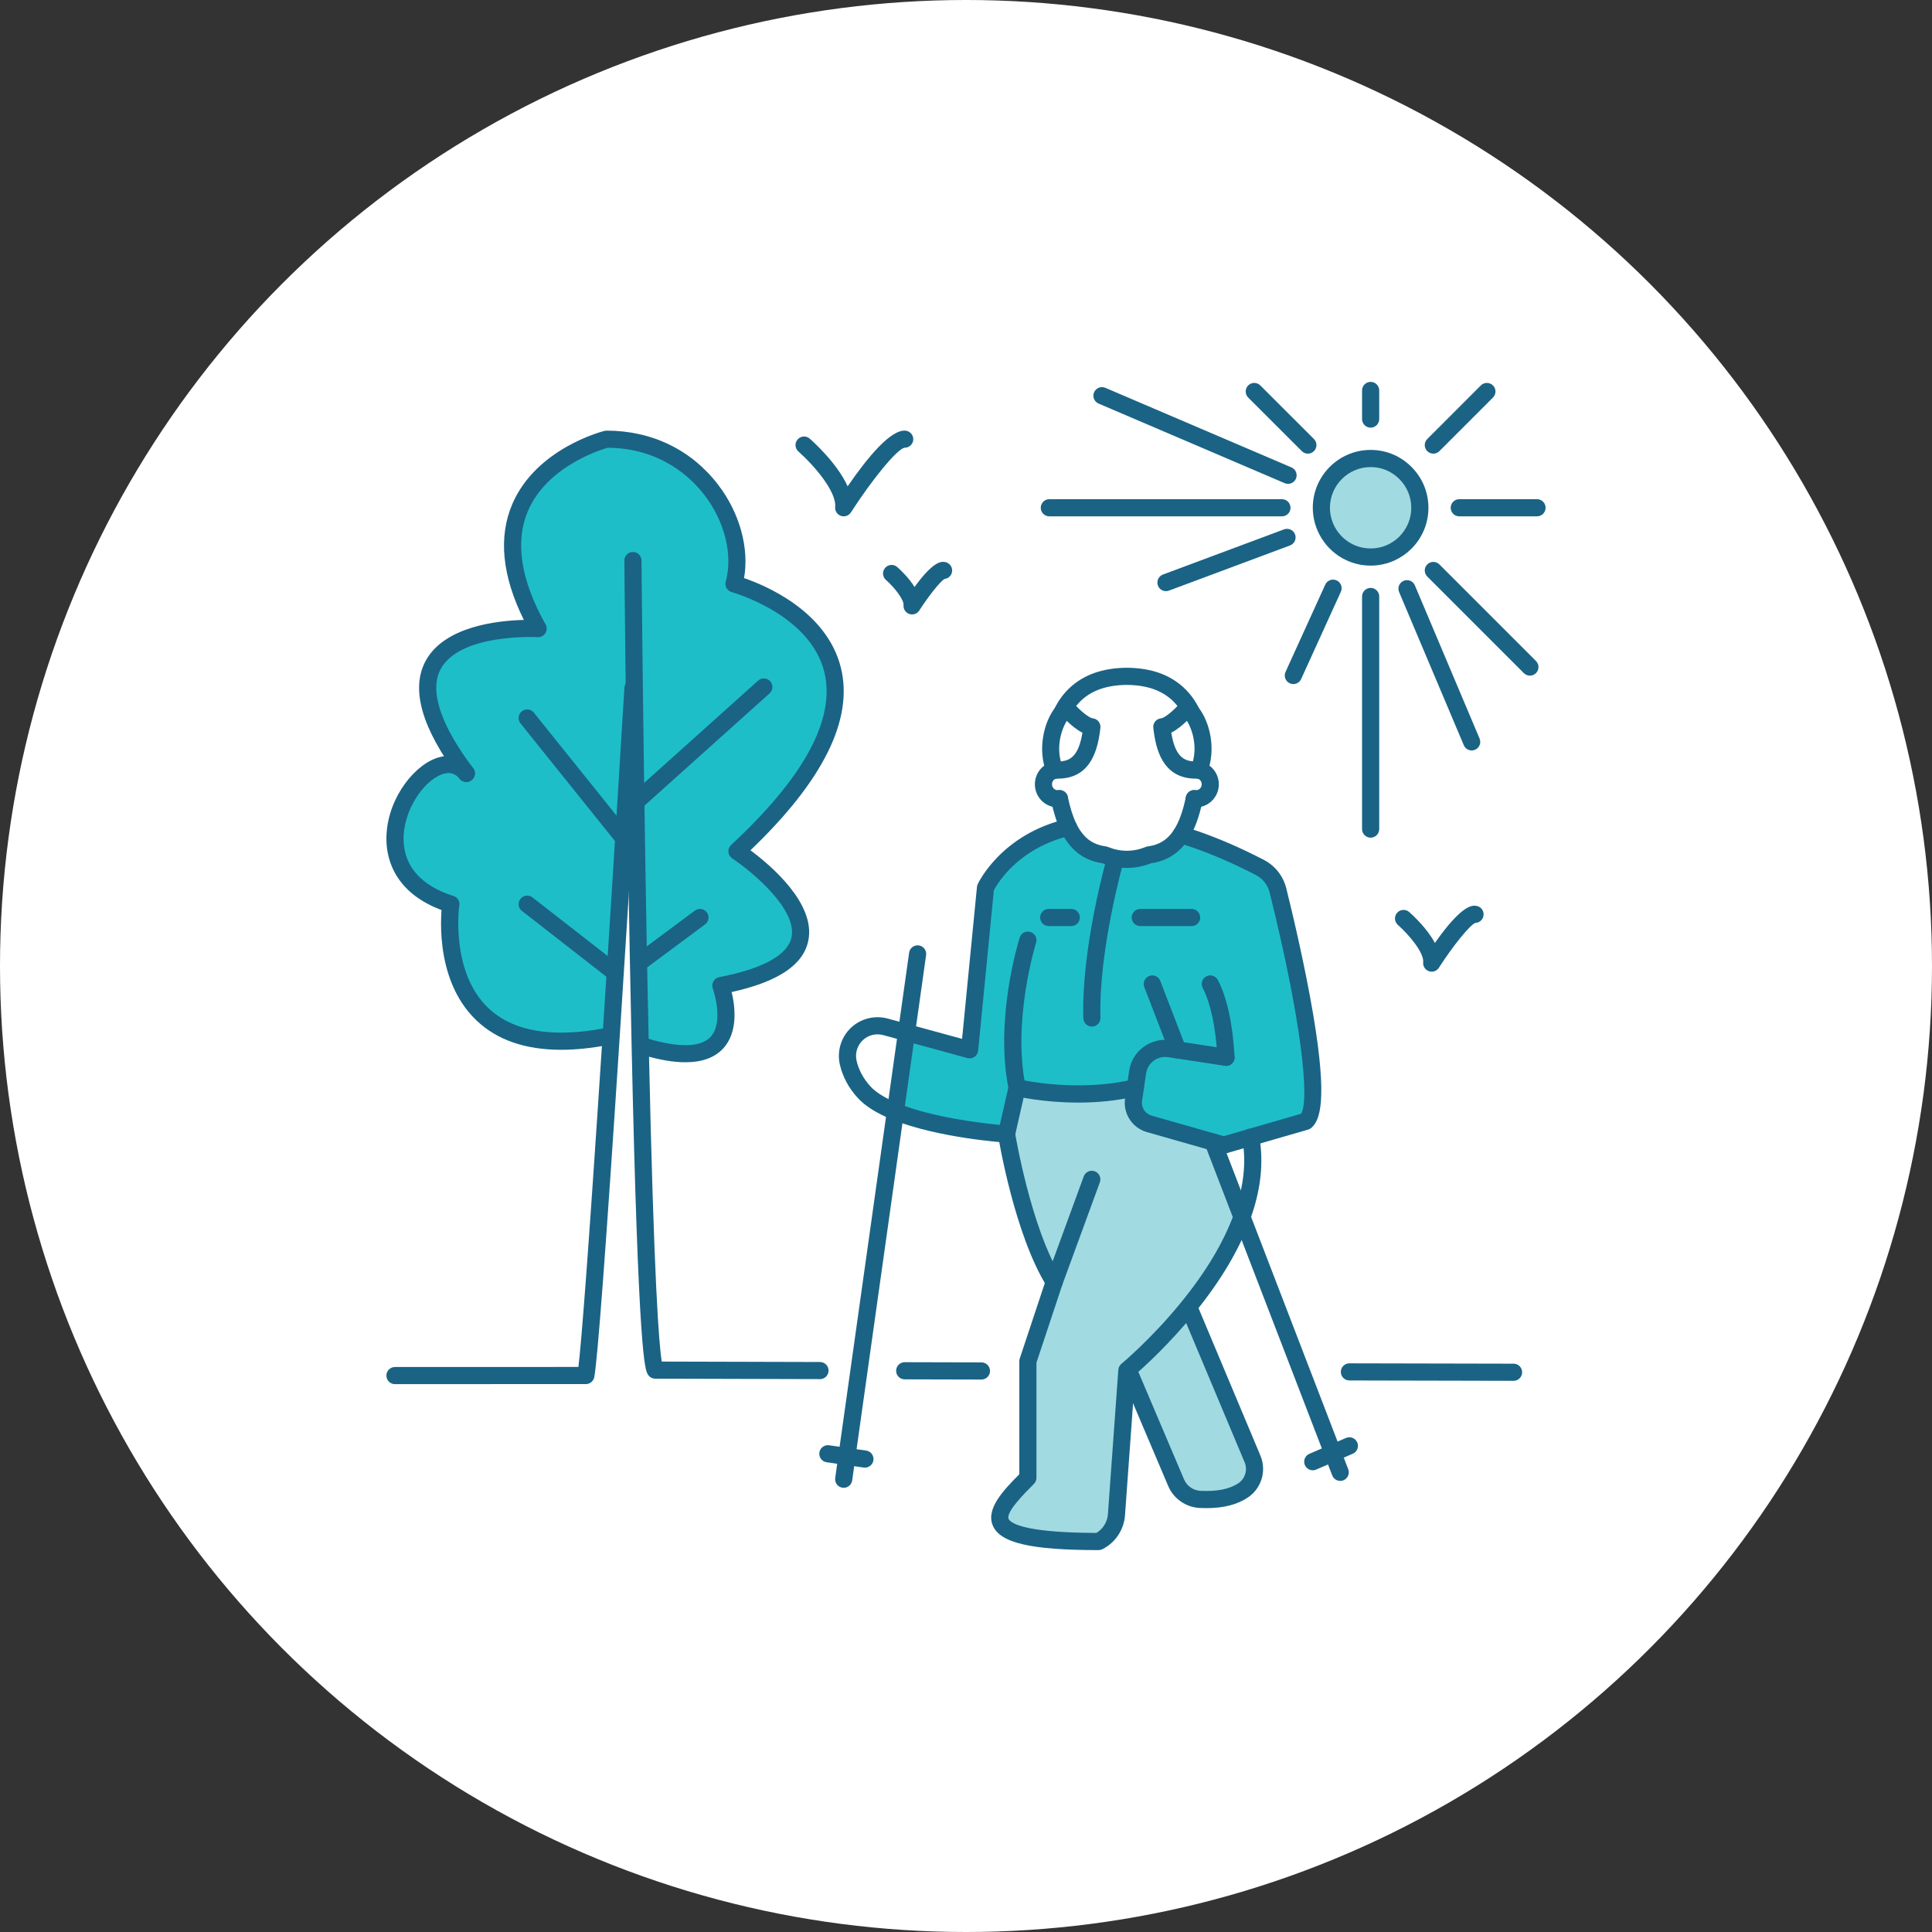 <?xml version="1.0" encoding="UTF-8"?>
<svg id="Layer_1" data-name="Layer 1" xmlns="http://www.w3.org/2000/svg" version="1.1" viewBox="0 0 100 100">
  <rect x="0" y="0" width="100" height="100" fill="#333333" stroke="none"/>
  <defs>
    <style>
      .cls-1 {
        fill: #1ebec9;
      }

      .cls-1, .cls-2, .cls-3, .cls-4 {
        stroke-width: 0px;
      }

      .cls-2 {
        fill: #a1dae1;
      }

      .cls-3 {
        fill: #1a6385;
      }

      .cls-4 {
        fill: #fff;
      }
    </style>
  </defs>
  <circle class="cls-4" cx="50" cy="50" r="50"/>
  <g>
    <g>
      <path class="cls-2" d="M72.744,24.482c.461.461.748,1.095.748,1.8s-.286,1.341-.748,1.805c-.208.208-.456.383-.73.51-.324.152-.689.236-1.07.236-.393,0-.76-.089-1.09-.246-.862-.408-1.46-1.285-1.46-2.305,0-1.41,1.141-2.551,2.55-2.551.702,0,1.341.287,1.8.751Z"/>
      <path class="cls-1" d="M52.644,56.298l-.545,2.401s-3.443-.231-5.753-1.164h-.003l.579-4.089,3.265.892.822-8.384s1.105-2.381,4.297-3.134c.081.165.165.317.261.454h.003s0,.003.003.003c.38.553.895.88,1.607.974.362.147.745.231,1.146.231.398,0,.781-.084,1.143-.231.712-.094,1.227-.421,1.613-.974v-.003h.003c.015-.02.03-.046.043-.068,1.225.365,2.581.915,4.087,1.696.466.243.804.672.93,1.182.652,2.619,2.596,10.917,1.445,11.954l-2.855.827h-.003l-1.389.406h-.003l-.55-.157-3.309-.943c-.545-.155-.892-.69-.809-1.25l.091-.621c-3.085.733-6.12,0-6.12,0Z"/>
      <path class="cls-2" d="M64.831,75.518c.246.583.049,1.258-.474,1.615-.502.342-1.22.527-2.244.477-.543-.028-1.024-.362-1.237-.864l-2.348-5.527-.22-.015.015-.223.003-.043s1.587-1.311,3.195-3.296l.007.005,3.303,7.872Z"/>
      <path class="cls-2" d="M54.566,66.355c-1.65-2.642-2.466-7.654-2.466-7.654v-.003l.545-2.401s3.035.733,6.12,0l-.091.621c-.084.56.264,1.095.809,1.25l3.309.943v.003l1.493,3.879c-.626,1.724-1.698,3.334-2.763,4.647-1.608,1.985-3.195,3.296-3.195,3.296l-.003.043-.015.223-.52,7.203c-.043.593-.393,1.118-.923,1.384-6.751,0-5.499-1.463-3.663-3.296v-6.031l1.364-4.107Z"/>
      <path class="cls-4" d="M62.055,39.864c.342.066.588.37.588.733,0,.416-.329.748-.735.748-.03,0-.063,0-.094-.005-.157.768-.375,1.392-.687,1.866-.013.023-.028.048-.043.068h-.003v.003c-.385.553-.9.88-1.613.974-.363.147-.745.231-1.143.231-.401,0-.784-.084-1.146-.231-.713-.094-1.227-.421-1.607-.974-.003,0-.003-.003-.003-.003h-.003c-.096-.137-.18-.289-.261-.454-.198-.411-.349-.905-.471-1.481-.031.005-.061.005-.091.005-.406,0-.735-.332-.735-.748,0-.362.246-.667.586-.733l.256-.008c1.073-.043,1.508-.821,1.665-2.234-.436-.035-1.093-.715-1.308-.966-.076.053-.155.129-.233.228.354-.743.948-1.318,1.798-1.627.446-.16.961-.249,1.554-.251.591.003,1.108.091,1.554.251.85.309,1.44.885,1.798,1.627-.078-.099-.157-.175-.236-.228-.213.251-.869.93-1.306.966.157,1.412.593,2.191,1.665,2.234l.254.008Z"/>
      <path class="cls-4" d="M61.677,36.885c.454.568.857,1.836.378,2.979l-.254-.008c-1.072-.043-1.509-.821-1.665-2.234.436-.035,1.093-.715,1.306-.966.079.053.157.129.236.228Z"/>
      <path class="cls-4" d="M56.516,37.623c-.157,1.412-.593,2.191-1.665,2.234l-.256.008c-.477-1.143-.073-2.411.381-2.979.078-.099.157-.175.233-.228.215.251.872.93,1.308.966Z"/>
      <path class="cls-4" d="M46.922,53.446l-.579,4.089c-.677-.271-1.252-.603-1.62-1.006-.462-.504-.708-1.032-.822-1.529-.122-.535.045-1.095.441-1.473.395-.38.961-.522,1.488-.378l1.091.297Z"/>
      <path class="cls-1" d="M24.128,40.019c-6.093-8.08,3.727-7.479,3.727-7.479-4.386-7.816,3.542-9.806,3.542-9.806,4.817,0,7.418,4.475,6.596,7.489,0,0,11.675,3.151.152,13.838,0,0,7.941,5.268-.834,6.952,0,0,1.777,4.832-3.839,3.189l-.335.007c-.144-6.516-.246-13.599-.307-18.591h-.071s-.548,9.061-1.131,18.049l-.231-.015c-9.335,1.782-8.068-6.85-8.068-6.85-5.978-1.907-1.123-9.079.796-6.782Z"/>
    </g>
    <g>
      <path class="cls-3" d="M58.326,44.924c-.422,0-.846-.082-1.26-.242-.782-.116-1.382-.481-1.831-1.115-.011-.012-.021-.025-.03-.038-.099-.141-.193-.304-.296-.513-.208-.432-.373-.949-.508-1.585-.051-.24.103-.475.343-.526.238-.05.475.103.526.342.119.565.262,1.017.437,1.38.072.146.137.261.201.357.011.013.021.026.03.04.317.461.73.71,1.3.785.038.005.074.015.109.029.647.262,1.306.264,1.956,0,.035-.014.071-.024.109-.029.563-.074.976-.32,1.296-.773.008-.013.017-.026.026-.038.007-.012.018-.031.023-.038.267-.406.47-.965.623-1.711.05-.24.284-.395.524-.346.24.049.395.283.346.524-.174.851-.417,1.508-.742,2.008-.021.036-.045.074-.069.105-.002.002-.003.004-.004.006-.456.646-1.062,1.018-1.85,1.135-.414.161-.836.242-1.257.242Z"/>
      <path class="cls-3" d="M54.974,37.329c-.064,0-.129-.014-.191-.043-.221-.106-.315-.37-.21-.592.419-.877,1.127-1.518,2.046-1.853.508-.182,1.081-.275,1.704-.278.627.003,1.2.096,1.706.277.918.334,1.625.975,2.047,1.853.106.221.013.486-.208.592-.221.106-.486.013-.592-.207-.324-.675-.846-1.147-1.55-1.403-.408-.146-.882-.222-1.404-.224-.518.002-.992.078-1.403.225-.704.256-1.225.728-1.547,1.401-.076.16-.235.253-.401.253Z"/>
      <path class="cls-3" d="M61.908,41.788c-.053,0-.111-.002-.165-.011-.242-.039-.406-.267-.366-.509.039-.242.263-.406.509-.367l.022-.001c.164,0,.292-.134.292-.304,0-.149-.094-.271-.229-.297-.241-.046-.398-.279-.352-.519.047-.241.279-.398.519-.352.55.106.948.597.948,1.168,0,.657-.529,1.192-1.179,1.192Z"/>
      <path class="cls-3" d="M54.744,41.788c-.65,0-1.179-.535-1.179-1.192,0-.571.397-1.062.945-1.168.243-.047.473.11.52.351.047.241-.11.473-.351.52-.133.026-.227.148-.227.297,0,.168.131.304.292.304l.029-0c.242-.039.466.126.505.367.039.242-.13.47-.371.51-.054.009-.108.011-.163.011Z"/>
      <path class="cls-3" d="M62.055,40.308c-.005,0-.009,0-.013-0l-.254-.008c-1.622-.065-1.971-1.531-2.093-2.628-.014-.119.022-.239.098-.331.076-.092.187-.15.306-.16.175-.014.662-.408,1.004-.811.146-.173.399-.207.587-.081.118.079.227.184.335.32.596.746.953,2.201.439,3.426-.069.165-.231.272-.409.272ZM60.625,37.924c.186,1.14.584,1.44,1.119,1.484.215-.796-.015-1.628-.308-2.098-.218.212-.51.461-.811.613Z"/>
      <path class="cls-3" d="M54.594,40.308c-.179,0-.34-.107-.409-.273-.511-1.226-.153-2.68.443-3.427.102-.129.212-.235.325-.315.187-.131.443-.099.591.074.386.45.85.8,1.008.813.119.01.23.067.306.16.076.092.112.212.099.331-.122,1.097-.472,2.563-2.089,2.628l-.261.008c-.004 0-.009 0-.013 0ZM55.216,37.312c-.293.47-.523,1.302-.309,2.097.534-.043.933-.341,1.12-1.484-.3-.151-.59-.397-.811-.613Z"/>
      <path class="cls-3" d="M52.1,59.142c-.01,0-.02-0-.03-.001-.143-.009-3.518-.245-5.865-1.185-.009-.003-.017-.006-.026-.009-.797-.32-1.397-.696-1.783-1.12-.469-.512-.78-1.094-.926-1.728-.156-.685.061-1.41.567-1.893.503-.484,1.236-.669,1.912-.485l3.848,1.05.77-7.861c.004-.05.018-.098.039-.144.049-.105,1.234-2.585,4.598-3.378.237-.057.477.091.534.33.056.238-.092.477-.33.534-2.683.633-3.77,2.458-3.966,2.827l-.813,8.302c-.013.13-.082.248-.19.322-.107.074-.243.097-.368.062l-4.356-1.189c-.375-.103-.784,0-1.064.27-.282.27-.403.673-.316,1.055.111.483.352.929.716,1.328.292.321.774.618,1.435.885.009.003.018.006.026.01,1.777.718,4.295,1.011,5.239,1.1l.459-2.024c.054-.239.292-.388.531-.334.239.054.389.292.335.531l-.545,2.401c-.046.203-.227.346-.432.346Z"/>
      <path class="cls-3" d="M63.459,55.169c-.233,0-.428-.182-.442-.418-.093-1.597-.352-2.814-.767-3.617-.113-.218-.028-.485.19-.598.217-.113.485-.028.598.19.473.914.765,2.251.865,3.974.015.244-.172.454-.417.469-.009 0-.018.001-.027.001Z"/>
      <path class="cls-3" d="M63.343,59.713c-.192,0-.369-.126-.425-.319-.069-.235.066-.481.302-.55l1.389-.406c.008-.003.017-.004.025-.007l2.71-.784c.445-.693.038-4.754-1.629-11.456-.096-.385-.353-.712-.705-.895-1.412-.732-2.761-1.292-4.008-1.664-.235-.07-.368-.317-.298-.552.07-.235.318-.368.552-.298,1.301.388,2.702.969,4.164,1.727.579.302 1.0.837,1.157,1.468.276,1.108.965,3.971,1.405,6.604.735,4.392.336,5.399-.094,5.787-.05.045-.109.078-.173.097l-2.855.827c-.008.002-.015.004-.023.006l-1.368.399c-.041.012-.083.018-.125.018Z"/>
      <path class="cls-3" d="M56.516,53.136c-.239,0-.436-.19-.443-.43-.11-3.592,1.171-8.154,1.226-8.347.067-.236.311-.373.548-.306.236.067.373.312.306.548-.013.046-1.298,4.624-1.193,8.077.007.245-.185.45-.43.457-.004 0-.009 0-.014 0Z"/>
      <path class="cls-3" d="M52.644,56.742c-.207,0-.392-.145-.434-.355-.742-3.636.516-7.688.57-7.859.074-.234.323-.364.557-.289.234.074.363.323.29.556-.012.04-1.242,4.008-.546,7.414.049.24-.106.474-.346.523-.03.006-.06.009-.089.009Z"/>
      <path class="cls-3" d="M56.865,80.233c-3.518,0-5.106-.37-5.481-1.278-.354-.857.53-1.8,1.375-2.646v-5.848c0-.048.007-.095.022-.14l1.364-4.107,1.949-5.324c.084-.23.339-.348.569-.264.23.084.349.339.265.569l-1.945,5.311-1.337,4.026v5.96c0,.118-.047.231-.13.314-.473.473-1.458,1.456-1.312,1.809.07.169.606.719,4.548.729.34-.206.565-.571.594-.973l.537-7.462c.007-.123.065-.238.16-.317.016-.013,1.574-1.309,3.132-3.233,1.262-1.557,2.167-3.077,2.691-4.519.51-1.387.656-2.697.432-3.897-.045-.241.114-.473.355-.517.241-.046.472.114.517.355.253,1.359.095,2.827-.471,4.364-.557,1.533-1.511,3.14-2.835,4.773-1.352,1.669-2.673,2.857-3.109,3.233l-.006.08-.52,7.204c-.054.745-.5,1.415-1.166,1.749-.061.031-.13.047-.199.047Z"/>
      <path class="cls-3" d="M54.566,66.799c-.148,0-.292-.074-.377-.209-1.678-2.687-2.494-7.609-2.528-7.818-.039-.242.125-.47.367-.509.24-.04.47.125.509.366.008.049.822,4.956,2.405,7.49.13.208.067.482-.141.611-.073.046-.154.068-.235.068Z"/>
      <path class="cls-3" d="M62.444,78.061c-.114,0-.232-.003-.353-.009-.71-.036-1.347-.481-1.624-1.134l-2.348-5.527c-.096-.226.009-.486.235-.582.227-.096.486.009.582.235l2.348,5.527c.145.342.479.576.852.595.858.043,1.519-.092,1.971-.4.345-.236.478-.689.315-1.076l-3.304-7.873c-.095-.226.011-.486.237-.581.225-.095.486.012.581.237l3.304,7.872c.326.773.06,1.679-.633,2.153-.554.378-1.264.563-2.163.563Z"/>
      <path class="cls-3" d="M43.67,77.008c-.02,0-.041-.001-.062-.004-.243-.034-.412-.258-.378-.501l3.826-27.191c.034-.243.258-.412.501-.378.243.034.411.259.378.501l-3.826,27.191c-.031.222-.221.382-.439.382Z"/>
      <path class="cls-3" d="M63.341,59.713c-.04,0-.081-.006-.122-.017l-3.859-1.1c-.758-.215-1.242-.964-1.126-1.742l.21-1.424c.073-.5.338-.941.744-1.24.399-.296.91-.424,1.403-.348l2.935.446c.242.037.408.263.372.505-.037.242-.263.41-.505.372l-2.936-.446c-.26-.04-.53.027-.741.184-.215.159-.354.392-.394.656l-.21,1.425c-.05.339.161.665.491.759l3.86,1.101c.236.067.372.313.305.548-.056.195-.234.322-.427.322Z"/>
      <path class="cls-3" d="M69.37,76.651c-.178,0-.346-.108-.414-.284l-6.579-17.093c-.088-.229.026-.486.254-.574.229-.088.485.026.574.255l6.579,17.093c.088.229-.026.485-.254.574-.053.02-.106.03-.16.03Z"/>
      <path class="cls-3" d="M60.957,54.789c-.178,0-.346-.108-.414-.284l-1.315-3.415c-.088-.229.026-.485.255-.574.228-.088.485.026.573.255l1.316,3.415c.088.229-.026.485-.255.573-.052.021-.106.03-.16.03Z"/>
      <path class="cls-3" d="M70.944,29.276c-.448,0-.879-.097-1.281-.289-1.04-.493-1.713-1.555-1.713-2.705,0-1.651,1.343-2.994,2.994-2.994.802,0,1.553.313,2.115.882.565.564.876,1.315.876,2.112s-.311,1.55-.877,2.118c-.25.25-.538.451-.858.599-.385.181-.821.277-1.256.277ZM70.944,24.176c-1.162,0-2.107.945-2.107,2.107,0,.809.474,1.556,1.206,1.903.558.266,1.233.267,1.782.009.224-.104.432-.249.605-.422.398-.4.618-.93.618-1.491,0-.56-.219-1.088-.618-1.486-.397-.401-.923-.621-1.486-.621Z"/>
      <path class="cls-3" d="M35.478,54.983c-.608,0-1.319-.118-2.131-.356-.235-.069-.37-.315-.301-.55s.316-.37.55-.301c1.584.463,2.683.427,3.18-.104.726-.777.124-2.49.118-2.507-.045-.122-.034-.258.03-.371.064-.114.175-.193.302-.218,2.264-.434,3.558-1.15,3.744-2.071.296-1.472-2.116-3.441-3.071-4.076-.113-.075-.186-.198-.197-.334-.011-.136.041-.269.141-.361,3.795-3.519,5.417-6.532,4.822-8.953-.737-2.998-4.748-4.12-4.789-4.132-.113-.031-.21-.106-.269-.208-.059-.102-.074-.223-.043-.337.376-1.381-.043-3.095-1.096-4.473-.696-.911-2.269-2.435-5.014-2.456-.402.115-3.139.974-4.122,3.261-.688,1.604-.383,3.584.908,5.884.08.142.075.315-.011.453-.086.138-.242.219-.402.207-.041-.002-4.015-.218-5.019,1.655-.593,1.107-.015,2.875,1.673,5.114.148.196.108.474-.087.622-.196.147-.474.109-.621-.087-1.94-2.573-2.527-4.615-1.746-6.069.966-1.799,3.728-2.095,5.087-2.128-1.129-2.281-1.329-4.299-.593-6.006,1.233-2.862,4.623-3.743,4.767-3.779.035-.009.071-.013.108-.013,2.344,0,4.396.996,5.778,2.805,1.115,1.46,1.61,3.27,1.339,4.827,1.138.391,4.291,1.723,5.012,4.644.658,2.667-.916,5.843-4.682,9.445,1.049.779,3.381,2.755,2.997,4.668-.253,1.26-1.554,2.135-3.97,2.67.174.723.352,2.075-.446,2.928-.439.47-1.091.706-1.947.706Z"/>
      <path class="cls-3" d="M24.137,40.476c-.245,0-.444-.198-.444-.442v-.003c0-.245.199-.444.444-.444s.444.199.444.444-.199.445-.444.445Z"/>
      <path class="cls-3" d="M29.045,54.337c-1.858,0-3.33-.511-4.393-1.53-2.297-2.201-1.782-5.914-1.759-6.071.035-.242.261-.41.503-.374.242.036.41.261.375.503-.008.056-.463,3.43,1.498,5.305,1.273,1.216,3.307,1.568,6.047,1.045.241-.046.473.112.519.353.046.241-.112.473-.353.519-.874.167-1.687.25-2.437.25Z"/>
      <path class="cls-3" d="M23.331,47.244c-.044,0-.09-.007-.135-.021-2.718-.867-3.168-2.69-3.194-3.7-.051-1.959,1.272-3.788,2.54-4.267.738-.278,1.44-.104,1.926.477h0c.026.031.052.07.069.103.107.22.016.486-.204.593-.194.094-.422.035-.548-.13-.243-.288-.546-.358-.929-.213-.961.363-2.006,1.9-1.966,3.413.035,1.356.926,2.351,2.577,2.878.233.074.362.324.288.557-.06.189-.235.309-.422.309Z"/>
      <path class="cls-3" d="M50.799,71.405h-.001l-3.973-.01c-.245-.001-.443-.2-.442-.445.001-.245.199-.443.444-.443h.001l3.973.01c.245.001.443.2.442.445-.001.245-.199.443-.444.443Z"/>
      <path class="cls-3" d="M42.442,71.383h-.001l-8.527-.023c-.157-0-.302-.084-.381-.219-.147-.251-.491-.838-.839-16.922-.147-6.658-.248-13.787-.307-18.595-.048-3.961-.071-6.606-.071-6.606-.002-.245.195-.445.44-.448h.004c.243,0,.442.196.444.44,0,0.0.023,2.644.071,6.603.059,4.806.159,11.933.307,18.587.263,12.171.529,15.434.671,16.275l8.191.022c.245.001.443.2.442.445-.001.245-.199.443-.444.443Z"/>
      <path class="cls-3" d="M78.34,71.471h-.001l-8.496-.018c-.245-0-.443-.2-.442-.444 0-.245.199-.443.444-.443h.001l8.496.018c.245.001.443.2.443.445-0.0.245-.199.443-.444.443Z"/>
      <path class="cls-3" d="M20.444,71.644c-.245 0-.444-.199-.444-.444,0-.245.199-.444.444-.444l9.495-.003c.146-1.217.483-5.349,1.249-17.117.576-8.884,1.125-17.956,1.131-18.047.015-.245.231-.433.47-.416.244.015.431.225.416.47-.005.091-.554,9.165-1.131,18.051-.705,10.833-1.148,16.751-1.316,17.59-.041.207-.223.356-.435.356l-9.877.003Z"/>
      <path class="cls-3" d="M32.281,43.829c-.13,0-.258-.057-.346-.166l-4.995-6.221c-.153-.191-.123-.47.068-.624.191-.153.47-.123.624.068l4.995,6.222c.153.191.123.47-.068.624-.082.066-.18.098-.278.098Z"/>
      <path class="cls-3" d="M32.92,41.94c-.122,0-.243-.05-.33-.147-.164-.183-.149-.463.034-.627l6.617-5.938c.182-.164.463-.148.626.034.164.183.149.463-.034.627l-6.617,5.938c-.085.076-.191.114-.296.114Z"/>
      <path class="cls-3" d="M31.84,50.791c-.095,0-.192-.031-.272-.094l-4.553-3.547c-.194-.151-.228-.429-.078-.623.151-.194.43-.228.623-.077l4.553,3.547c.194.15.228.429.078.623-.087.112-.218.171-.35.171Z"/>
      <path class="cls-3" d="M33.073,50.279c-.136,0-.27-.062-.356-.179-.146-.197-.105-.475.092-.621l3.156-2.345c.196-.146.474-.105.621.091.146.197.106.475-.091.621l-3.156,2.345c-.079.059-.172.087-.264.087Z"/>
      <path class="cls-3" d="M70.944,43.358c-.245,0-.444-.199-.444-.444v-12.04c0-.245.199-.444.444-.444s.444.199.444.444v12.04c0,.245-.199.444-.444.444Z"/>
      <path class="cls-3" d="M70.944,22.135c-.245,0-.444-.199-.444-.444v-1.481c0-.245.199-.444.444-.444s.444.199.444.444v1.481c0,.245-.199.444-.444.444Z"/>
      <path class="cls-3" d="M79.556,26.726h-4.024c-.245,0-.444-.199-.444-.444,0-.245.199-.444.444-.444h4.024c.245,0,.444.199.444.444,0,.245-.199.444-.444.444Z"/>
      <path class="cls-3" d="M66.353,26.726h-12.04c-.245,0-.444-.199-.444-.444,0-.245.199-.444.444-.444h12.04c.245,0,.444.199.444.444,0,.245-.199.444-.444.444Z"/>
      <path class="cls-3" d="M79.189,34.971c-.114,0-.227-.043-.314-.13l-5-5c-.173-.173-.173-.454,0-.627s.454-.173.627,0l5,5c.173.173.173.454,0,.627-.087.087-.2.13-.314.13Z"/>
      <path class="cls-3" d="M67.696,23.481c-.114,0-.227-.043-.314-.13l-2.776-2.774c-.173-.173-.173-.454-0-.627.173-.173.454-.173.628-0l2.776,2.774c.173.173.173.454 0.0.627-.087.087-.201.13-.314.13Z"/>
      <path class="cls-3" d="M74.189,23.481c-.114,0-.227-.043-.314-.13-.173-.173-.173-.454,0-.627l2.773-2.774c.173-.173.454-.173.628,0,.173.173.173.454,0,.627l-2.774,2.774c-.087.087-.2.13-.314.13Z"/>
      <path class="cls-3" d="M76.175,38.843c-.173,0-.338-.102-.409-.271l-3.349-7.928c-.095-.226.01-.486.236-.581.226-.096.486.01.581.236l3.349,7.928c.095.226-.011.486-.236.581-.056.024-.115.035-.172.035Z"/>
      <path class="cls-3" d="M66.943,35.407c-.061,0-.124-.013-.184-.04-.223-.102-.322-.365-.22-.588l2.056-4.518c.101-.223.365-.322.588-.22.223.102.322.365.22.588l-2.056,4.518c-.074.163-.236.26-.404.26Z"/>
      <path class="cls-3" d="M66.669,25.045c-.058,0-.117-.011-.174-.036l-9.632-4.12c-.225-.096-.33-.357-.234-.582.097-.225.357-.33.583-.234l9.632,4.12c.225.096.33.357.234.582-.072.168-.236.269-.408.269Z"/>
      <path class="cls-3" d="M60.349,30.598c-.18,0-.349-.11-.415-.289-.086-.23.031-.485.26-.571l6.267-2.338c.229-.086.485.031.571.261.086.23-.031.485-.26.571l-6.267,2.338c-.051.019-.104.028-.155.028Z"/>
      <path class="cls-3" d="M55.798,57.069c-1.818,0-3.173-.32-3.257-.34-.238-.057-.385-.297-.327-.535.057-.238.297-.386.535-.327.029.007,2.974.697,5.914-0.0.239-.057.478.091.534.329.057.238-.091.478-.329.534-1.072.255-2.132.34-3.069.34Z"/>
      <path class="cls-3" d="M55.449,47.934h-1.167c-.245,0-.444-.199-.444-.444,0-.245.199-.444.444-.444h1.167c.245,0,.444.199.444.444,0,.245-.199.444-.444.444Z"/>
      <path class="cls-3" d="M61.677,47.934h-2.657c-.245,0-.444-.199-.444-.444,0-.245.199-.444.444-.444h2.657c.245,0,.444.199.444.444,0,.245-.199.444-.444.444Z"/>
      <path class="cls-3" d="M43.67,26.726c-.049,0-.098-.008-.146-.025-.194-.067-.316-.258-.296-.462.078-.801-1.125-2.185-1.902-2.869-.184-.162-.202-.442-.04-.626.162-.184.442-.202.626-.04.182.16,1.425,1.28,1.962,2.469,1.037-1.509,2.236-2.955,2.998-2.882.244.025.421.243.397.486-.024.236-.228.408-.463.398-.398.103-1.655,1.626-2.762,3.346-.083.13-.226.204-.373.204Z"/>
      <path class="cls-3" d="M47.209,31.804c-.049,0-.098-.008-.145-.025-.194-.067-.316-.258-.297-.462.026-.27-.459-.902-.911-1.3-.184-.162-.202-.442-.04-.626.162-.184.442-.202.626-.04.132.116.582.53.895,1.031.983-1.355,1.384-1.313,1.547-1.297.244.025.421.243.397.486-.022.214-.192.377-.399.397-.221.134-.814.876-1.3,1.631-.083.13-.226.204-.373.204Z"/>
      <path class="cls-3" d="M74.105,50.294c-.049,0-.098-.008-.146-.025-.194-.067-.316-.259-.295-.463.049-.494-.737-1.427-1.31-1.933-.184-.162-.201-.442-.04-.626.162-.184.442-.202.626-.04.196.172.922.839,1.33,1.6,1.401-1.996,1.934-1.942,2.122-1.923.244.024.422.242.397.486-.022.225-.21.395-.431.399-.297.133-1.147,1.18-1.881,2.321-.084.13-.226.204-.373.204Z"/>
      <path class="cls-3" d="M67.948,76.101c-.172,0-.335-.1-.408-.268-.097-.225.007-.486.231-.583l1.896-.821c.225-.098.486.006.584.231.098.225-.005.486-.23.584l-1.897.822c-.057.025-.118.037-.176.037Z"/>
      <path class="cls-3" d="M44.77,75.964c-.021,0-.042-.001-.064-.004l-1.918-.274c-.243-.034-.411-.259-.377-.502.034-.242.258-.41.501-.377l1.92.274c.243.035.411.26.376.502-.032.221-.222.381-.439.381Z"/>
    </g>
  </g>
</svg>